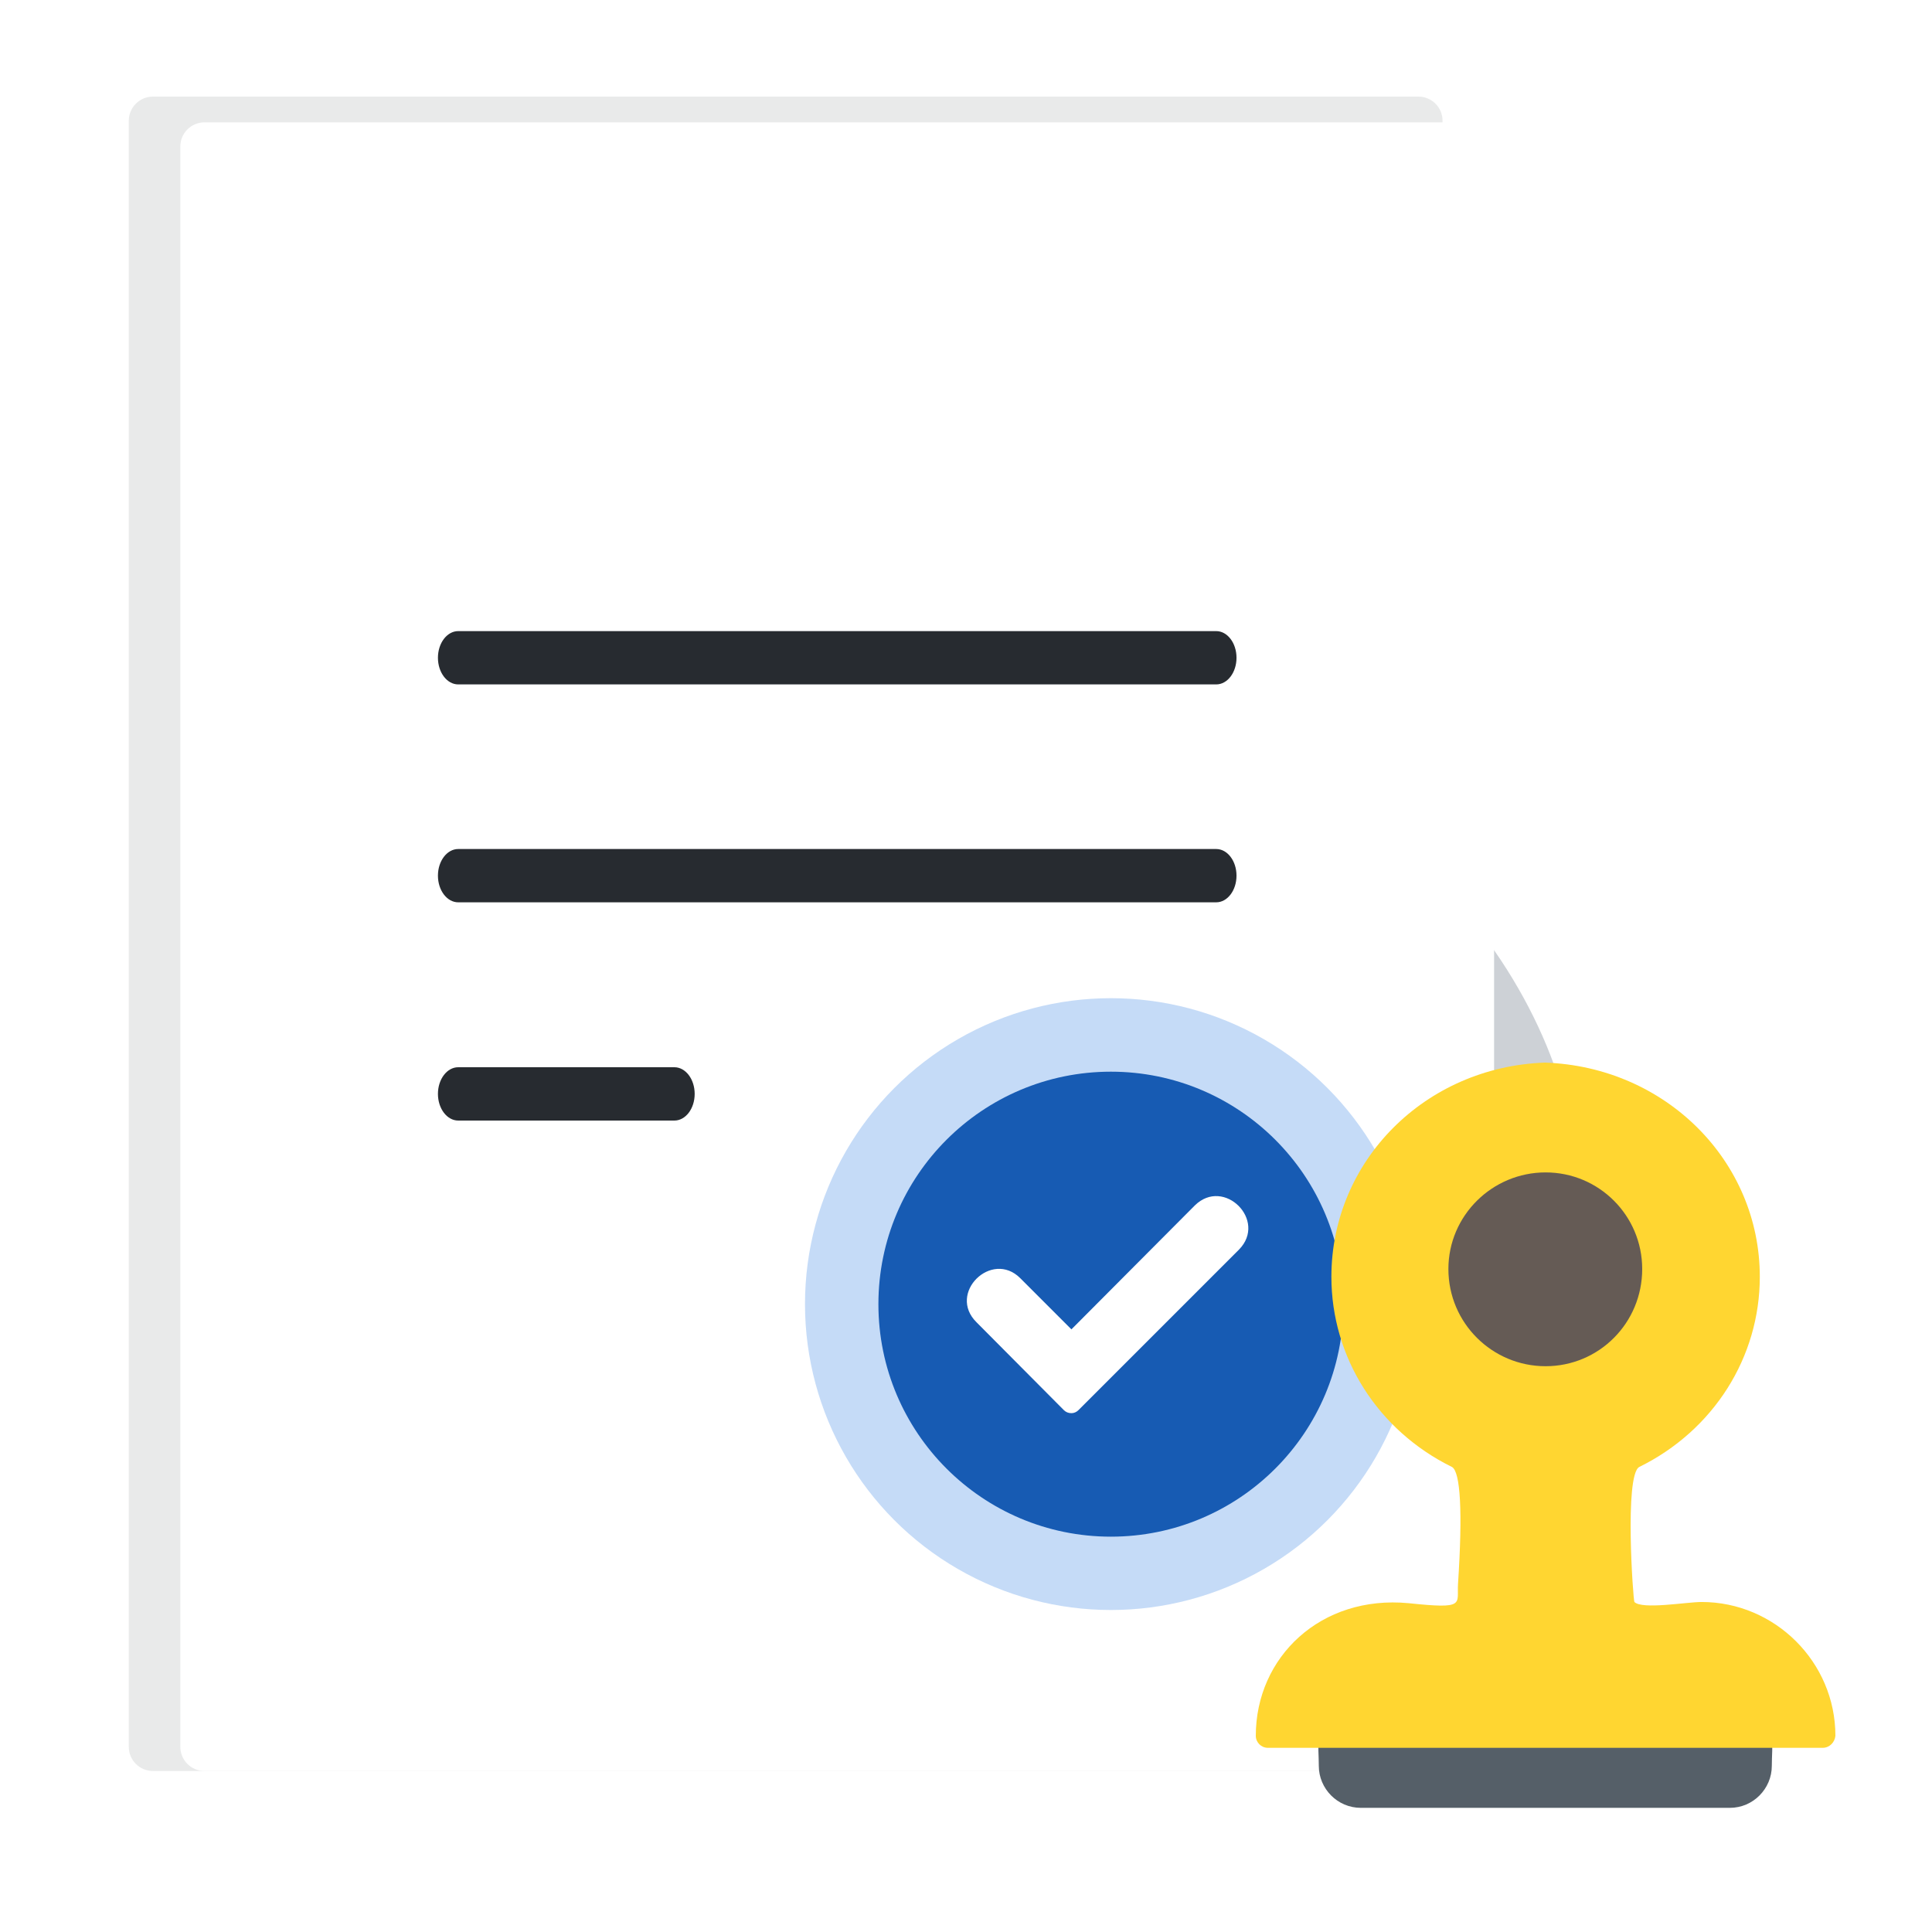 <svg width="80" height="80" viewBox="0 0 80 80" fill="none" xmlns="http://www.w3.org/2000/svg">
<g clip-path="url(#clip0_938_11618)">
<g filter="url(#filter0_f_938_11618)">
<rect x="28" y="30.667" width="37.333" height="37.333" rx="18.667" fill="#071A32" fill-opacity="0.2"/>
</g>
<path d="M5.333 5C5.333 4.448 5.781 4 6.333 4H58.733C59.285 4 59.733 4.448 59.733 5V72.333C59.733 72.886 59.285 73.333 58.733 73.333H6.333C5.781 73.333 5.333 72.886 5.333 72.333V5Z" fill="#272B30" fill-opacity="0.1"/>
<path d="M7.467 6.066C7.467 5.514 7.915 5.066 8.467 5.066H60.867C61.419 5.066 61.867 5.514 61.867 6.066V72.333C61.867 72.885 61.419 73.333 60.867 73.333H8.467C7.915 73.333 7.467 72.885 7.467 72.333V6.066Z" fill="white"/>
<path fill-rule="evenodd" clip-rule="evenodd" d="M18.974 37.363C18.51 37.363 18.134 36.869 18.134 36.259C18.134 35.65 18.51 35.156 18.974 35.156H50.361C50.825 35.156 51.201 35.65 51.201 36.259C51.201 36.869 50.825 37.363 50.361 37.363H18.974ZM18.974 28.34C18.51 28.34 18.134 27.846 18.134 27.237C18.134 26.627 18.51 26.133 18.974 26.133H50.361C50.825 26.133 51.201 26.627 51.201 27.237C51.201 27.846 50.825 28.34 50.361 28.34H18.974ZM18.974 46.4C18.51 46.4 18.134 45.905 18.134 45.296C18.134 44.686 18.51 44.192 18.974 44.192H27.925C28.389 44.192 28.765 44.686 28.765 45.296C28.765 45.905 28.389 46.4 27.925 46.4H18.974Z" fill="#272B30"/>
<ellipse cx="46" cy="54" rx="12.667" ry="12.667" fill="#C5DBF7"/>
<ellipse cx="46" cy="54.003" rx="9.627" ry="9.627" fill="#175BB3"/>
<path fill-rule="evenodd" clip-rule="evenodd" d="M44.365 58.516C44.24 58.516 44.137 58.474 44.053 58.391L40.438 54.755C39.212 53.55 41.062 51.742 42.246 52.926L44.365 55.046L49.476 49.914C50.681 48.729 52.489 50.537 51.305 51.742L44.656 58.391C44.573 58.474 44.469 58.516 44.365 58.516Z" fill="white"/>
<path fill-rule="evenodd" clip-rule="evenodd" d="M71.628 74.859H56.349C55.38 74.859 54.609 74.064 54.609 73.12C54.609 72.3 54.435 71.381 55.106 71.381H72.87C73.541 71.381 73.367 72.3 73.367 73.12C73.367 74.064 72.597 74.859 71.628 74.859Z" fill="#555F68"/>
<path fill-rule="evenodd" clip-rule="evenodd" d="M75.478 72.373H52.497C52.224 72.373 52 72.149 52 71.876C52 68.621 54.683 66.037 58.335 66.385C60.696 66.633 60.323 66.435 60.373 65.59C60.571 62.584 60.472 60.944 60.124 60.745C57.044 59.23 55.13 56.199 55.13 52.87C55.13 48.075 59.006 44.174 63.975 44C68.969 44.174 72.87 48.075 72.87 52.87C72.87 56.199 70.957 59.23 67.876 60.745C67.255 61.093 67.627 66.286 67.677 66.335C68 66.658 69.838 66.335 70.46 66.335C73.491 66.335 76 68.82 76 71.876C75.975 72.149 75.752 72.373 75.478 72.373Z" fill="#FFD631"/>
<path fill-rule="evenodd" clip-rule="evenodd" d="M64 56.572C61.788 56.572 59.975 54.783 59.975 52.547C59.975 50.336 61.788 48.547 64 48.547C66.211 48.547 68 50.336 68 52.547C68 54.783 66.211 56.572 64 56.572Z" fill="#655B55"/>
</g>
<defs>
<filter id="filter0_f_938_11618" x="8" y="10.667" width="77.333" height="77.333" filterUnits="userSpaceOnUse" color-interpolation-filters="sRGB">
<feFlood flood-opacity="0" result="BackgroundImageFix"/>
<feBlend mode="normal" in="SourceGraphic" in2="BackgroundImageFix" result="shape"/>
<feGaussianBlur stdDeviation="10" result="effect1_foregroundBlur_938_11618"/>
</filter>
<clipPath id="clip0_938_11618">
<rect width="80" height="80" fill="white"/>
</clipPath>
</defs>
</svg>

